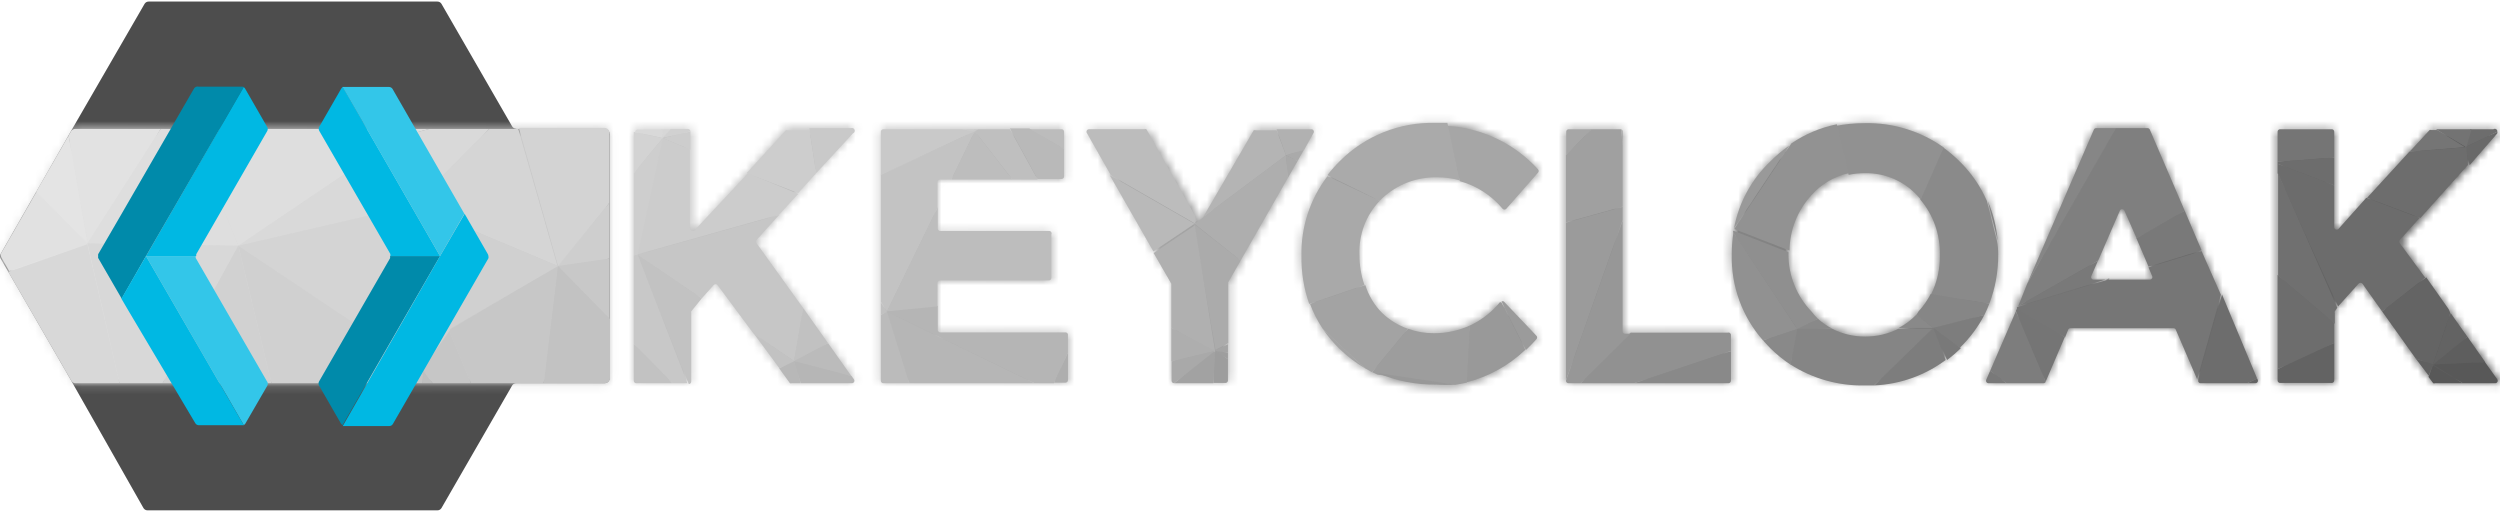 <svg width="320" height="68" viewBox="0 0 320 68" fill="none" xmlns="http://www.w3.org/2000/svg">
<g clip-path="url(#clip0_1_470)">
<path d="M66.089 16.472C65.984 16.475 65.879 16.451 65.786 16.401C65.693 16.352 65.615 16.278 65.559 16.189L56.503 0.483C56.447 0.393 56.369 0.32 56.276 0.27C56.182 0.22 56.078 0.196 55.972 0.2H19.041C18.936 0.196 18.831 0.22 18.738 0.27C18.645 0.32 18.567 0.393 18.511 0.483L9.101 16.755L0.081 32.496C0.028 32.588 0 32.691 0 32.797C0 32.903 0.028 33.006 0.081 33.098L9.136 48.769L18.369 65.041C18.425 65.13 18.503 65.204 18.597 65.254C18.69 65.303 18.794 65.327 18.9 65.324H55.972C56.078 65.327 56.182 65.303 56.276 65.254C56.369 65.204 56.447 65.13 56.503 65.041L65.559 49.335C65.615 49.245 65.693 49.172 65.786 49.122C65.879 49.072 65.984 49.048 66.089 49.052H77.374C77.462 49.052 77.549 49.034 77.631 49.001C77.712 48.967 77.787 48.917 77.849 48.855C77.911 48.792 77.961 48.718 77.995 48.637C78.028 48.555 78.046 48.468 78.046 48.38V17.179C78.046 17.001 77.975 16.83 77.849 16.704C77.723 16.578 77.552 16.507 77.374 16.507H66.089V16.472Z" fill="#4D4D4D"/>
<mask id="mask0_1_470" style="mask-type:luminance" maskUnits="userSpaceOnUse" x="0" y="15" width="320" height="35">
<path d="M319.405 49.051H311.73C311.691 49.068 311.648 49.077 311.606 49.077C311.563 49.077 311.52 49.068 311.481 49.051L310.88 48.238L309.254 46.045L304.902 39.854L302.391 36.317C302.361 36.28 302.322 36.25 302.281 36.23C302.238 36.209 302.19 36.198 302.143 36.198C302.095 36.198 302.05 36.209 302.006 36.23C301.963 36.25 301.924 36.28 301.896 36.317L299.278 39.217L298.854 39.854C298.828 39.923 298.828 39.998 298.854 40.066V48.839C298.854 48.924 298.819 49.005 298.759 49.064C298.701 49.124 298.618 49.158 298.534 49.158H291.849C291.764 49.158 291.684 49.124 291.624 49.064C291.563 49.005 291.531 48.924 291.531 48.839V17.002C291.531 16.918 291.563 16.837 291.624 16.777C291.684 16.717 291.764 16.684 291.849 16.684H298.465C298.549 16.684 298.629 16.717 298.69 16.777C298.748 16.837 298.783 16.918 298.783 17.002V29.206C298.781 29.273 298.798 29.339 298.835 29.395C298.873 29.451 298.925 29.494 298.988 29.517C299.051 29.54 299.12 29.544 299.185 29.526C299.25 29.508 299.306 29.471 299.349 29.419L302.886 25.457L308.439 19.408L310.986 16.648C311.025 16.632 311.068 16.623 311.111 16.623C311.152 16.623 311.196 16.632 311.235 16.648H319.371C319.412 16.648 319.453 16.657 319.492 16.673C319.531 16.689 319.565 16.712 319.596 16.742C319.626 16.771 319.648 16.806 319.665 16.845C319.68 16.884 319.689 16.925 319.689 16.967C319.71 17.036 319.71 17.11 319.689 17.179L316.151 21.247L310.067 28.004L307.52 30.834C307.477 30.889 307.453 30.958 307.453 31.028C307.453 31.099 307.477 31.167 307.52 31.223L310.668 35.645L313.533 39.713L313.888 40.208L316.08 43.25L318.344 46.434L319.937 48.662C319.987 48.733 320.009 48.821 319.996 48.907C319.983 48.993 319.935 49.071 319.866 49.122C319.795 49.174 319.708 49.195 319.622 49.182C319.535 49.169 319.457 49.122 319.405 49.051ZM288.949 48.592C288.973 48.64 288.984 48.694 288.982 48.748C288.979 48.802 288.962 48.854 288.934 48.9C288.906 48.946 288.867 48.984 288.819 49.01C288.772 49.037 288.72 49.051 288.666 49.051H281.591C281.529 49.048 281.468 49.026 281.416 48.988C281.366 48.951 281.328 48.899 281.308 48.839V48.521L278.584 42.189C278.562 42.129 278.525 42.078 278.474 42.04C278.424 42.002 278.363 41.98 278.301 41.977H264.999C264.936 41.98 264.876 42.002 264.826 42.04C264.776 42.078 264.737 42.129 264.718 42.189L264.329 43.144L261.888 48.839C261.862 48.892 261.821 48.937 261.771 48.968C261.721 48.999 261.663 49.016 261.604 49.016H254.53C254.476 49.016 254.422 49.002 254.374 48.975C254.329 48.949 254.288 48.911 254.259 48.864C254.231 48.819 254.216 48.766 254.214 48.712C254.21 48.658 254.223 48.605 254.246 48.556L254.742 47.424L258.03 39.854V39.571V39.253L259.481 36.317L268.006 16.613C268.028 16.554 268.065 16.502 268.117 16.464C268.166 16.426 268.227 16.404 268.29 16.401H274.904C274.966 16.404 275.027 16.426 275.079 16.464C275.129 16.502 275.168 16.554 275.187 16.613L279.609 26.872L281.803 31.93L284.244 37.59L288.878 48.203L288.949 48.592ZM275.47 35.185L275.012 34.088L273.455 30.551L271.898 27.013C271.877 26.951 271.836 26.897 271.782 26.858C271.728 26.82 271.663 26.799 271.598 26.799C271.531 26.799 271.466 26.82 271.412 26.858C271.358 26.897 271.319 26.951 271.297 27.013L268.536 33.381L267.689 35.326C267.665 35.375 267.654 35.428 267.656 35.482C267.658 35.536 267.673 35.589 267.702 35.635C267.73 35.681 267.771 35.719 267.816 35.745C267.864 35.772 267.918 35.786 267.972 35.786H275.046C275.085 35.814 275.131 35.834 275.178 35.844C275.224 35.855 275.273 35.856 275.321 35.848C275.369 35.84 275.414 35.822 275.455 35.797C275.496 35.771 275.531 35.737 275.559 35.698C275.587 35.658 275.606 35.614 275.617 35.566C275.628 35.519 275.63 35.471 275.622 35.423C275.613 35.375 275.596 35.33 275.57 35.289C275.544 35.248 275.509 35.213 275.47 35.185ZM254.636 38.722C254.45 39.217 254.238 39.702 253.998 40.172C253.183 41.737 252.121 43.158 250.85 44.382C250.296 44.928 249.704 45.436 249.081 45.903C246.424 47.883 243.23 49.017 239.92 49.158H238.681C235.312 49.225 232 48.29 229.165 46.469C228.225 45.849 227.349 45.138 226.547 44.347L225.628 43.356C222.96 40.322 221.531 36.394 221.63 32.355C221.628 31.407 221.699 30.461 221.842 29.525V29.312L222.091 28.959C222.694 25.688 224.316 22.692 226.724 20.398C227.44 19.745 228.21 19.154 229.025 18.629C230.776 17.439 232.748 16.61 234.826 16.189C236.093 15.926 237.386 15.795 238.681 15.8C240.923 15.745 243.152 16.144 245.237 16.97C247.321 17.797 249.219 19.035 250.815 20.61C253.619 23.301 255.343 26.925 255.661 30.798C255.661 31.4 255.661 31.966 255.661 32.602C255.712 34.735 255.364 36.859 254.636 38.864V38.722ZM248.303 32.602C248.357 30.017 247.464 27.501 245.792 25.527L245.509 25.209C244.662 24.243 243.617 23.47 242.445 22.945C241.273 22.42 240 22.155 238.716 22.167C238.015 22.163 237.315 22.234 236.629 22.379C234.778 22.793 233.105 23.783 231.853 25.209C230.08 27.141 229.085 29.662 229.059 32.284C229.059 32.284 229.059 32.284 229.059 32.532C229.023 35.24 230.022 37.859 231.853 39.854C232.119 40.143 232.402 40.415 232.703 40.668C233.261 41.168 233.879 41.596 234.543 41.941C235.862 42.598 237.315 42.94 238.787 42.94C240.262 42.94 241.715 42.598 243.031 41.941C243.87 41.495 244.633 40.922 245.297 40.243L245.578 39.854C246.192 39.181 246.714 38.432 247.135 37.626C247.922 36.069 248.322 34.346 248.303 32.602ZM221.172 42.578H208.012C207.927 42.578 207.846 42.544 207.786 42.485C207.727 42.425 207.693 42.344 207.693 42.26V16.861C207.693 16.802 207.676 16.744 207.645 16.694C207.614 16.644 207.569 16.604 207.516 16.578H200.76C200.718 16.578 200.677 16.586 200.638 16.602C200.599 16.618 200.564 16.641 200.535 16.671C200.505 16.701 200.482 16.736 200.466 16.774C200.45 16.813 200.442 16.854 200.442 16.896V48.733C200.442 48.775 200.45 48.816 200.466 48.855C200.482 48.894 200.505 48.929 200.535 48.958C200.564 48.988 200.599 49.011 200.638 49.027C200.677 49.043 200.718 49.051 200.76 49.051H221.241C221.284 49.051 221.325 49.043 221.364 49.027C221.401 49.011 221.438 48.988 221.466 48.958C221.496 48.929 221.52 48.894 221.535 48.855C221.552 48.816 221.561 48.775 221.561 48.733V42.896C221.561 42.855 221.552 42.813 221.535 42.775C221.52 42.736 221.496 42.701 221.466 42.671C221.438 42.642 221.401 42.618 221.364 42.602C221.325 42.586 221.284 42.578 221.241 42.578H221.172ZM185.266 15.835H183.674C181.43 15.786 179.198 16.189 177.114 17.022C175.029 17.855 173.133 19.099 171.541 20.681C170.955 21.255 170.412 21.87 169.913 22.521C167.669 25.462 166.495 29.081 166.588 32.779C166.57 34.89 166.929 36.986 167.649 38.97C168.064 40.092 168.61 41.16 169.277 42.153C169.903 43.087 170.627 43.953 171.434 44.736C172.412 45.693 173.505 46.525 174.689 47.212L175.573 47.707L176.245 48.026C178.626 49.041 181.192 49.547 183.78 49.511C184.581 49.569 185.385 49.569 186.186 49.511L187.671 49.228C190.544 48.437 193.156 46.899 195.242 44.771C195.701 44.347 196.161 43.887 196.586 43.392C196.617 43.362 196.641 43.326 196.658 43.287C196.675 43.247 196.684 43.205 196.684 43.162C196.684 43.119 196.675 43.076 196.658 43.037C196.641 42.997 196.617 42.961 196.586 42.932L192.376 38.616C192.332 38.594 192.284 38.583 192.235 38.583C192.186 38.583 192.137 38.594 192.093 38.616H191.916C190.895 39.887 189.595 40.905 188.116 41.593C186.638 42.28 185.021 42.617 183.391 42.578C182.27 42.585 181.156 42.394 180.101 42.012C178.77 41.56 177.561 40.81 176.564 39.819C175.588 38.823 174.861 37.611 174.441 36.281C174.007 35.03 173.792 33.714 173.805 32.39C173.805 31.146 174.053 29.915 174.532 28.767C175.012 27.62 175.715 26.579 176.599 25.704L176.988 25.315C178.902 23.524 181.443 22.559 184.063 22.627C185.66 22.625 187.237 22.983 188.677 23.675C190.116 24.367 191.381 25.375 192.376 26.624C192.406 26.655 192.442 26.68 192.481 26.697C192.52 26.714 192.563 26.722 192.606 26.722C192.649 26.722 192.691 26.714 192.731 26.697C192.771 26.68 192.806 26.655 192.836 26.624L196.869 22.167C196.921 22.109 196.95 22.033 196.95 21.955C196.95 21.876 196.921 21.801 196.869 21.742C193.932 18.319 189.762 16.195 185.266 15.835ZM166.942 19.16L168.18 17.002C168.204 16.954 168.215 16.9 168.213 16.846C168.21 16.792 168.194 16.74 168.166 16.694C168.138 16.648 168.098 16.61 168.051 16.583C168.004 16.557 167.951 16.543 167.897 16.542H160.822C160.778 16.52 160.73 16.509 160.681 16.509C160.632 16.509 160.583 16.52 160.539 16.542L154.066 27.65L153.712 27.898L153.464 28.11V27.933V27.65L147.097 16.648C147.053 16.627 147.004 16.615 146.955 16.615C146.906 16.615 146.858 16.627 146.814 16.648H139.739C139.685 16.649 139.632 16.663 139.585 16.689C139.538 16.716 139.498 16.754 139.47 16.8C139.442 16.846 139.426 16.898 139.423 16.952C139.421 17.006 139.432 17.06 139.456 17.108L142.18 22.415L147.769 32.178L150.033 36.105V48.556C150.033 48.598 150.041 48.639 150.057 48.678C150.073 48.717 150.097 48.752 150.126 48.781C150.156 48.811 150.191 48.834 150.229 48.85C150.268 48.867 150.309 48.875 150.351 48.875H156.966C157.051 48.875 157.132 48.841 157.191 48.781C157.251 48.722 157.285 48.641 157.285 48.556V36.317L158.877 33.522L164.925 22.91L166.164 20.752L166.942 19.16ZM136.414 42.613H120.318C120.277 42.613 120.235 42.605 120.197 42.589C120.158 42.573 120.123 42.55 120.093 42.52C120.064 42.49 120.04 42.455 120.024 42.417C120.008 42.378 120 42.337 120 42.295V36.317C120 36.275 120.008 36.233 120.024 36.195C120.04 36.156 120.064 36.121 120.093 36.092C120.123 36.062 120.158 36.039 120.197 36.023C120.235 36.007 120.277 35.998 120.318 35.998H134.256C134.34 35.998 134.421 35.965 134.481 35.905C134.541 35.845 134.574 35.764 134.574 35.68V30.02C134.574 29.936 134.541 29.855 134.481 29.795C134.421 29.735 134.34 29.702 134.256 29.702H120.318C120.261 29.708 120.204 29.698 120.152 29.675C120.1 29.651 120.055 29.613 120.022 29.566C119.99 29.519 119.971 29.464 119.967 29.407C119.963 29.35 119.974 29.293 120 29.242V23.299C120 23.257 120.008 23.216 120.024 23.177C120.04 23.139 120.064 23.103 120.093 23.074C120.123 23.044 120.158 23.021 120.197 23.005C120.235 22.989 120.277 22.98 120.318 22.98H135.883C135.968 22.98 136.048 22.947 136.108 22.887C136.168 22.828 136.202 22.747 136.202 22.662V16.861C136.202 16.776 136.168 16.695 136.108 16.636C136.048 16.576 135.968 16.542 135.883 16.542H113.067C112.982 16.542 112.901 16.576 112.842 16.636C112.782 16.695 112.748 16.776 112.748 16.861V48.698C112.748 48.782 112.782 48.863 112.842 48.923C112.901 48.983 112.982 49.016 113.067 49.016H136.378C136.463 49.016 136.544 48.983 136.603 48.923C136.663 48.863 136.697 48.782 136.697 48.698V42.932C136.697 42.847 136.663 42.766 136.603 42.707C136.544 42.647 136.463 42.613 136.378 42.613H136.414ZM109.034 48.132L106.027 43.887L102.914 39.571L96.971 31.258C96.928 31.203 96.905 31.134 96.905 31.064C96.905 30.993 96.928 30.925 96.971 30.869L99.73 27.508L102.101 24.855L104.47 22.167L109.175 16.931C109.217 16.885 109.244 16.827 109.253 16.766C109.262 16.704 109.253 16.641 109.227 16.584C109.2 16.528 109.158 16.48 109.105 16.448C109.052 16.415 108.99 16.399 108.928 16.401H100.792C100.752 16.384 100.71 16.376 100.668 16.376C100.625 16.376 100.583 16.384 100.544 16.401L95.556 22.167L89.118 29.242C89.076 29.294 89.019 29.331 88.954 29.349C88.889 29.367 88.821 29.363 88.758 29.34C88.696 29.317 88.642 29.274 88.605 29.218C88.568 29.163 88.549 29.096 88.552 29.029V16.861C88.552 16.776 88.519 16.695 88.459 16.636C88.399 16.576 88.318 16.542 88.234 16.542H81.442C81.357 16.542 81.276 16.576 81.217 16.636C81.157 16.695 81.124 16.776 81.124 16.861V48.698C81.124 48.782 81.157 48.863 81.217 48.923C81.276 48.983 81.357 49.016 81.442 49.016H88.057C88.141 49.016 88.222 48.983 88.282 48.923C88.342 48.863 88.375 48.782 88.375 48.698V39.854C88.351 39.785 88.351 39.711 88.375 39.642L89.755 38.086L91.276 36.387C91.306 36.351 91.344 36.321 91.386 36.3C91.429 36.28 91.476 36.269 91.523 36.269C91.571 36.269 91.618 36.28 91.661 36.3C91.704 36.321 91.741 36.351 91.771 36.387L96.37 42.578L99.73 47.141L101.039 48.91C101.078 48.927 101.12 48.935 101.163 48.935C101.206 48.935 101.248 48.927 101.287 48.91H108.963C109.019 48.907 109.074 48.889 109.121 48.858C109.168 48.828 109.206 48.785 109.231 48.734C109.256 48.684 109.268 48.628 109.264 48.572C109.261 48.516 109.242 48.462 109.211 48.415L109.034 48.132ZM77.197 16.472H9.667C9.562 16.468 9.457 16.492 9.364 16.542C9.271 16.592 9.192 16.665 9.136 16.755L8.818 17.321L4.679 24.395L0.081 32.496C0.028 32.588 0 32.691 0 32.797C0 32.903 0.028 33.006 0.081 33.098L1.071 34.831L9.136 48.804C9.188 48.9 9.264 48.98 9.358 49.037C9.451 49.093 9.558 49.122 9.667 49.122H77.374C77.552 49.122 77.723 49.051 77.849 48.925C77.975 48.799 78.046 48.628 78.046 48.45V17.179C78.046 17.088 78.028 16.997 77.992 16.913C77.956 16.829 77.903 16.754 77.837 16.691C77.77 16.628 77.692 16.579 77.606 16.548C77.521 16.516 77.43 16.502 77.338 16.507L77.197 16.472Z" fill="white"/>
</mask>
<g mask="url(#mask0_1_470)">
<path d="M321.669 11.483H-0.733V55.029H321.669V11.483Z" fill="url(#paint0_linear_1_470)"/>
</g>
<path d="M11.294 31.152L1.177 34.689L0.187 32.956C0.134 32.864 0.106 32.761 0.106 32.655C0.106 32.55 0.134 32.446 0.187 32.355L4.75 24.431L11.294 31.152Z" fill="#E1E1E1"/>
<path d="M319.405 49.053H315.232L311.412 46.647L318.061 46.329L319.654 48.557C319.684 48.604 319.704 48.658 319.706 48.715C319.71 48.771 319.699 48.827 319.673 48.877C319.648 48.927 319.611 48.97 319.563 49.001C319.516 49.032 319.462 49.05 319.405 49.053Z" fill="#585858"/>
<path d="M315.232 49.051H311.695C311.654 49.068 311.613 49.076 311.57 49.076C311.529 49.076 311.485 49.068 311.447 49.051L310.845 48.237L311.412 46.787L315.232 49.051Z" fill="#585858"/>
<path d="M319.654 16.861C319.676 16.93 319.676 17.004 319.654 17.073L316.117 21.141L315.516 18.842L319.654 16.861Z" fill="#696969"/>
<path d="M318.097 46.328L311.447 46.646L315.834 43.109L318.097 46.328Z" fill="#5E5E5E"/>
<path d="M319.654 16.861L315.516 18.842L316.186 16.542H319.159C319.211 16.506 319.271 16.486 319.334 16.485C319.397 16.484 319.459 16.502 319.513 16.536C319.565 16.57 319.606 16.619 319.632 16.677C319.658 16.735 319.665 16.799 319.654 16.861Z" fill="#6D6D6D"/>
<path d="M315.834 43.108L311.447 46.646L313.676 40.066L315.834 43.108Z" fill="#636363"/>
<path d="M311.801 16.542H316.363L315.691 18.841L311.801 16.542Z" fill="#737373"/>
<path d="M298.783 16.86V20.15L291.531 20.716V16.86C291.531 16.776 291.565 16.695 291.624 16.635C291.684 16.576 291.764 16.542 291.849 16.542H298.465C298.549 16.542 298.629 16.576 298.69 16.635C298.748 16.695 298.783 16.776 298.783 16.86Z" fill="#757575"/>
<path d="M315.514 18.843L308.439 19.409L310.986 16.649C311.025 16.633 311.068 16.625 311.111 16.625C311.152 16.625 311.196 16.633 311.235 16.649H311.976L315.514 18.843Z" fill="#757575"/>
<path d="M313.639 40.067L311.412 46.646L309.217 45.903L304.902 39.854L310.562 35.503L313.427 39.571L313.639 40.067Z" fill="#646464"/>
<path d="M291.531 20.717L298.783 20.151V23.724L291.531 20.964V20.717Z" fill="#6D6D6D"/>
<path d="M309.818 27.897L302.992 25.315L308.404 19.407L315.691 18.841L315.903 21.105L309.818 27.897Z" fill="#6D6D6D"/>
<path d="M310.422 35.538L304.902 39.853L302.391 36.316C302.361 36.279 302.322 36.249 302.281 36.229C302.238 36.209 302.19 36.198 302.143 36.198C302.095 36.198 302.05 36.209 302.006 36.229C301.963 36.249 301.924 36.279 301.896 36.316L299.278 39.217L291.531 22.166V20.964L298.783 23.723V29.064C298.78 29.131 298.798 29.197 298.835 29.253C298.873 29.309 298.925 29.351 298.988 29.375C299.051 29.398 299.12 29.402 299.185 29.384C299.25 29.366 299.306 29.329 299.349 29.277L302.886 25.315L309.712 27.897L307.165 30.727C307.124 30.783 307.1 30.851 307.1 30.921C307.1 30.992 307.124 31.06 307.165 31.116L310.422 35.538Z" fill="#6C6C6C"/>
<path d="M309.217 45.902L311.412 46.645L310.88 48.096L309.217 45.902Z" fill="#606060"/>
<path d="M299.172 39.394L298.854 39.854C298.828 39.923 298.828 39.998 298.854 40.067V41.446L291.602 35.291V22.167L299.172 39.394Z" fill="#707070"/>
<path d="M288.984 48.593C289.008 48.641 289.018 48.694 289.016 48.748C289.014 48.802 288.999 48.855 288.969 48.901C288.941 48.947 288.902 48.985 288.854 49.011C288.809 49.038 288.755 49.052 288.701 49.052H287.639L288.912 48.451L288.984 48.593Z" fill="#636363"/>
<path d="M298.783 43.888V48.699C298.783 48.783 298.748 48.864 298.69 48.924C298.629 48.984 298.549 49.017 298.465 49.017H291.849C291.764 49.017 291.684 48.984 291.624 48.924C291.565 48.864 291.531 48.783 291.531 48.699V47.248L298.783 43.888Z" fill="#636363"/>
<path d="M288.912 48.451L287.639 49.052H281.661C281.598 49.049 281.537 49.027 281.488 48.989C281.438 48.951 281.399 48.9 281.377 48.84V48.522L284.42 37.697L288.912 48.451Z" fill="#6D6D6D"/>
<path d="M291.531 35.184L298.783 41.34V43.887L291.531 47.247V35.184Z" fill="#6D6D6D"/>
<path d="M284.279 37.731L281.237 48.556L278.512 42.223C278.493 42.164 278.454 42.112 278.404 42.074C278.352 42.037 278.292 42.015 278.229 42.011H264.999C264.936 42.015 264.876 42.037 264.826 42.074C264.776 42.112 264.737 42.164 264.718 42.223L264.329 43.179L258.173 39.641V39.323L269.846 35.785H275.187C275.241 35.785 275.295 35.771 275.343 35.744C275.388 35.718 275.429 35.68 275.457 35.634C275.485 35.588 275.501 35.535 275.503 35.481C275.505 35.428 275.494 35.374 275.47 35.325L275.01 34.229L281.803 32.142L284.279 37.731Z" fill="#767676"/>
<path d="M269.987 35.645L258.313 39.183L268.536 33.381L267.689 35.327C267.665 35.375 267.652 35.429 267.656 35.483C267.658 35.537 267.673 35.589 267.702 35.635C267.73 35.681 267.771 35.719 267.816 35.746C267.864 35.772 267.918 35.786 267.972 35.787H269.952L269.987 35.645Z" fill="#797979"/>
<path d="M279.645 26.977L281.803 32.036L275.012 34.123L273.455 30.479L279.645 26.977Z" fill="#797979"/>
<path d="M264.292 43.144L261.851 48.84V48.875L258.03 39.784L258.173 39.536L264.292 43.144Z" fill="#757575"/>
<path d="M279.645 26.978L273.49 30.515L271.933 26.978C271.911 26.915 271.87 26.861 271.816 26.823C271.762 26.785 271.699 26.764 271.632 26.764C271.565 26.764 271.503 26.785 271.449 26.823C271.395 26.861 271.354 26.915 271.332 26.978L268.573 33.345L258.35 39.146L259.481 36.316L270.765 16.401H274.904C274.966 16.404 275.027 16.426 275.079 16.464C275.129 16.502 275.168 16.553 275.187 16.613L279.645 26.978Z" fill="#7F7F7F"/>
<path d="M254.424 25.704C255.12 27.309 255.55 29.018 255.697 30.762L254.424 25.704Z" fill="#868686"/>
<path d="M270.765 16.542L259.481 36.316L268.006 16.613C268.028 16.553 268.065 16.502 268.117 16.464C268.166 16.426 268.227 16.404 268.29 16.401H270.765V16.542Z" fill="#868686"/>
<path d="M255.766 32.567C255.79 34.719 255.405 36.855 254.636 38.864L247.135 37.767C247.944 36.168 248.344 34.394 248.303 32.603C248.355 30.017 247.462 27.501 245.79 25.528L248.727 18.877C249.455 19.4 250.143 19.979 250.778 20.611C252.279 22.062 253.481 23.793 254.316 25.705L255.589 30.763C255.732 31.365 255.766 31.966 255.766 32.567Z" fill="#8A8A8A"/>
<path d="M247.455 41.976L253.998 40.313C253.183 41.877 252.121 43.299 250.85 44.523L247.455 41.976Z" fill="#7D7D7D"/>
<path d="M261.851 48.876C261.825 48.928 261.786 48.973 261.734 49.004C261.684 49.035 261.628 49.052 261.568 49.052H256.828L254.742 47.461L258.03 39.855L261.851 48.876Z" fill="#7D7D7D"/>
<path d="M247.455 41.977L250.992 44.559C250.437 45.106 249.846 45.614 249.224 46.081L247.455 41.977Z" fill="#797979"/>
<path d="M256.828 49.052H254.53C254.476 49.052 254.422 49.038 254.374 49.012C254.329 48.985 254.288 48.947 254.259 48.901C254.231 48.855 254.216 48.803 254.214 48.749C254.212 48.695 254.223 48.641 254.247 48.593L254.742 47.461L256.828 49.052Z" fill="#797979"/>
<path d="M254.636 38.863C254.45 39.359 254.238 39.843 253.998 40.314L247.453 41.976L245.295 40.314L245.578 39.854C246.19 39.181 246.714 38.432 247.135 37.625L254.636 38.863Z" fill="#868686"/>
<path d="M249.046 46.081C246.387 48.06 243.196 49.194 239.883 49.335L247.453 41.977L249.046 46.081Z" fill="#7D7D7D"/>
<path d="M248.798 18.878L245.862 25.528L245.578 25.21C244.724 24.234 243.669 23.456 242.484 22.931C241.297 22.405 240.013 22.145 238.716 22.167C238.015 22.163 237.315 22.235 236.629 22.38L234.826 16.154C236.093 15.891 237.386 15.76 238.681 15.765C242.301 15.688 245.849 16.779 248.798 18.878Z" fill="#919191"/>
<path d="M247.453 41.977L239.883 49.335H238.681C235.312 49.403 232 48.467 229.165 46.647L230.015 42.083H234.506C235.825 42.74 237.278 43.083 238.752 43.083C240.225 43.083 241.678 42.74 242.997 42.083H247.418L247.453 41.977Z" fill="#858585"/>
<path d="M236.629 22.168C234.778 22.581 233.105 23.572 231.853 24.998C230.08 26.93 229.085 29.45 229.059 32.073L221.985 29.313L222.231 28.96L229.306 18.347C231.059 17.157 233.031 16.328 235.109 15.907L236.629 22.168Z" fill="#929292"/>
<path d="M232.703 40.809C233.261 41.309 233.879 41.737 234.543 42.083H230.05L232.703 40.809Z" fill="#898989"/>
<path d="M247.453 41.977H243.031C243.87 41.531 244.634 40.958 245.295 40.279L247.453 41.977Z" fill="#898989"/>
<path d="M232.703 40.81L230.05 42.119L221.842 29.738V29.526L228.917 32.285C228.917 32.285 228.917 32.285 228.917 32.532C228.919 35.26 229.97 37.882 231.853 39.855C232.115 40.193 232.398 40.512 232.703 40.81Z" fill="#8F8F8F"/>
<path d="M229.025 18.63L221.948 29.243C222.554 25.972 224.175 22.976 226.584 20.682C227.332 19.924 228.149 19.238 229.025 18.63Z" fill="#999999"/>
<path d="M209.144 49.051L221.561 44.948V48.733C221.561 48.775 221.552 48.816 221.535 48.855C221.52 48.894 221.496 48.928 221.466 48.958C221.438 48.988 221.403 49.011 221.364 49.027C221.325 49.043 221.284 49.051 221.241 49.051H209.144Z" fill="#898989"/>
<path d="M230.05 42.119L229.2 46.682C228.262 46.062 227.384 45.351 226.584 44.559L225.663 43.569L230.05 42.119Z" fill="#898989"/>
<path d="M221.559 42.897V44.913L209.144 49.052H202.316L208.719 42.578H221.135C221.185 42.561 221.239 42.556 221.291 42.563C221.343 42.571 221.39 42.592 221.433 42.623C221.475 42.655 221.509 42.697 221.531 42.744C221.552 42.792 221.563 42.844 221.559 42.897Z" fill="#919191"/>
<path d="M230.05 42.118L225.663 43.568C222.995 40.535 221.568 36.606 221.667 32.567C221.665 31.619 221.734 30.673 221.879 29.737L230.05 42.118Z" fill="#919191"/>
<path d="M208.825 42.579L202.316 49.053H200.76C200.718 49.053 200.677 49.044 200.638 49.028C200.599 49.012 200.564 48.989 200.534 48.959C200.505 48.93 200.482 48.895 200.466 48.856C200.45 48.817 200.441 48.776 200.441 48.734L207.693 28.252V42.402C207.693 42.487 207.727 42.568 207.786 42.627C207.846 42.687 207.927 42.721 208.011 42.721H208.79L208.825 42.579Z" fill="#979797"/>
<path d="M207.693 16.86V18.629L207.516 16.542C207.575 16.571 207.623 16.617 207.655 16.674C207.687 16.73 207.7 16.796 207.693 16.86Z" fill="#9F9F9F"/>
<path d="M196.869 21.672C196.921 21.73 196.95 21.805 196.95 21.884C196.95 21.962 196.921 22.038 196.869 22.096L192.801 26.73C192.771 26.761 192.735 26.786 192.696 26.803C192.656 26.82 192.614 26.828 192.571 26.828C192.528 26.828 192.485 26.82 192.446 26.803C192.406 26.786 192.371 26.761 192.341 26.73C190.921 25.015 189.006 23.78 186.858 23.192L185.266 16.118C189.709 16.387 193.872 18.379 196.869 21.672Z" fill="#A6A6A6"/>
<path d="M203.731 16.542L200.477 19.867V16.86C200.477 16.776 200.51 16.695 200.57 16.635C200.63 16.576 200.711 16.542 200.795 16.542H203.731Z" fill="#A6A6A6"/>
<path d="M207.693 18.629V26.447L200.441 28.463V19.867L203.696 16.542H207.481L207.693 18.629Z" fill="#A0A0A0"/>
<path d="M196.656 42.968C196.687 42.997 196.712 43.033 196.729 43.072C196.746 43.112 196.754 43.155 196.754 43.197C196.754 43.24 196.746 43.283 196.729 43.323C196.712 43.362 196.687 43.398 196.656 43.428C196.196 43.923 195.772 44.383 195.312 44.807L192.199 38.581C192.243 38.559 192.291 38.548 192.341 38.548C192.39 38.548 192.438 38.559 192.482 38.581L196.656 42.968Z" fill="#9B9B9B"/>
<path d="M200.441 28.499L207.693 26.483V28.181L200.441 48.698V28.499Z" fill="#9B9B9B"/>
<path d="M195.241 44.772C193.123 46.797 190.514 48.236 187.671 48.946L188.166 41.659C189.643 40.961 190.947 39.947 191.987 38.687H192.164L195.241 44.772Z" fill="#999999"/>
<path d="M188.166 41.658L187.742 48.981L186.256 49.264L176.316 47.955L175.644 47.637L180.243 42.083C181.297 42.465 182.411 42.656 183.533 42.649C185.131 42.657 186.711 42.319 188.166 41.658Z" fill="#9D9D9D"/>
<path d="M180.207 42.083L175.609 47.636L174.724 47.141L169.312 42.083C168.646 41.089 168.099 40.021 167.685 38.899L174.76 36.493C175.18 37.823 175.907 39.035 176.882 40.031C177.831 40.944 178.965 41.644 180.207 42.083Z" fill="#A3A3A3"/>
<path d="M166.093 20.611L164.607 19.868L166.907 19.16L166.093 20.611Z" fill="#AAAAAA"/>
<path d="M186.858 23.087C185.925 22.827 184.961 22.696 183.992 22.698C181.373 22.63 178.831 23.596 176.918 25.386L176.599 25.704L169.914 22.415C170.412 21.764 170.956 21.149 171.541 20.575C173.133 18.993 175.029 17.749 177.114 16.916C179.198 16.083 181.43 15.68 183.674 15.729H185.266L186.858 23.087Z" fill="#AAAAAA"/>
<path d="M164.855 22.768L164.607 19.868L166.093 20.611L164.855 22.768Z" fill="#A9A9A9"/>
<path d="M174.016 32.602C174.004 33.926 174.219 35.242 174.653 36.493L167.578 38.899C166.891 36.933 166.555 34.861 166.588 32.779C166.503 29.092 167.676 25.487 169.913 22.555L176.599 25.704C175.727 26.621 175.048 27.704 174.605 28.89C174.161 30.075 173.961 31.338 174.016 32.602Z" fill="#A9A9A9"/>
<path d="M186.256 49.229C185.455 49.287 184.651 49.287 183.851 49.229C181.263 49.264 178.697 48.758 176.316 47.744L186.256 49.229Z" fill="#989898"/>
<path d="M168.144 17.002L166.942 19.16L164.607 19.867L163.404 16.542H167.861C167.915 16.543 167.968 16.557 168.016 16.583C168.062 16.61 168.102 16.648 168.13 16.694C168.159 16.74 168.175 16.792 168.177 16.846C168.18 16.9 168.168 16.954 168.144 17.002Z" fill="#B1B1B1"/>
<path d="M155.516 44.912L157.178 45.124V45.973L155.516 44.912Z" fill="#9E9E9E"/>
<path d="M157.178 45.975V48.699C157.178 48.783 157.145 48.864 157.085 48.924C157.026 48.983 156.944 49.017 156.86 49.017H155.304L155.516 44.878L157.178 45.975Z" fill="#9D9D9D"/>
<path d="M157.178 45.124L155.516 44.912L157.178 44.063V45.124Z" fill="#A4A4A4"/>
<path d="M174.725 47.141C173.541 46.454 172.448 45.623 171.47 44.665C170.662 43.882 169.939 43.017 169.312 42.083L174.725 47.141Z" fill="#A4A4A4"/>
<path d="M152.898 28.64L153.393 28.287L153.676 28.075L153.995 27.827V27.792L164.607 19.868L164.854 22.768L158.806 33.345L152.898 28.64Z" fill="#AEAEAE"/>
<path d="M158.806 33.346L157.214 36.14V43.923L155.586 44.772L152.792 28.641L158.806 33.346Z" fill="#ABABAB"/>
<path d="M153.252 28.146L152.792 28.642L153.04 27.97L153.252 28.146Z" fill="#B4B4B4"/>
<path d="M164.607 19.869L153.995 27.793L160.468 16.685C160.512 16.663 160.561 16.652 160.61 16.652C160.659 16.652 160.707 16.663 160.751 16.685H163.405L164.607 19.869Z" fill="#B4B4B4"/>
<path d="M150.28 49.051L155.516 44.912L155.304 49.051H150.28Z" fill="#A2A2A2"/>
<path d="M136.201 16.86V19.089L131.779 16.542H135.883C135.925 16.542 135.966 16.55 136.005 16.566C136.043 16.582 136.079 16.606 136.108 16.635C136.138 16.665 136.161 16.7 136.177 16.739C136.193 16.777 136.201 16.819 136.201 16.86Z" fill="#BCBCBC"/>
<path d="M153.004 27.684V28.64L142.18 22.414L139.102 17.001C139.078 16.953 139.067 16.899 139.069 16.845C139.072 16.791 139.088 16.739 139.116 16.693C139.144 16.647 139.184 16.609 139.231 16.582C139.278 16.556 139.331 16.542 139.385 16.541H146.46C146.504 16.52 146.552 16.508 146.601 16.508C146.651 16.508 146.699 16.52 146.743 16.541L153.004 27.684Z" fill="#BCBCBC"/>
<path d="M153.004 27.687L153.146 27.97L152.898 28.642L153.004 27.687Z" fill="#B8B8B8"/>
<path d="M155.516 44.912L150.28 49.051C150.196 49.051 150.115 49.017 150.055 48.958C149.995 48.898 149.962 48.817 149.962 48.732V46.256L155.516 44.912Z" fill="#A9A9A9"/>
<path d="M149.926 41.941V36.316L147.662 32.389L152.933 28.852L155.551 45.089L149.926 41.941Z" fill="#B0B0B0"/>
<path d="M134.893 49.052L136.697 45.125V48.663C136.697 48.705 136.689 48.746 136.673 48.785C136.657 48.823 136.633 48.858 136.604 48.888C136.574 48.917 136.539 48.941 136.5 48.957C136.462 48.973 136.42 48.981 136.379 48.981H134.893V49.052Z" fill="#AEAEAE"/>
<path d="M149.927 41.941L155.516 44.913L149.927 46.257V41.941Z" fill="#AEAEAE"/>
<path d="M136.201 19.054V22.592C136.201 22.676 136.168 22.757 136.108 22.817C136.048 22.877 135.967 22.91 135.883 22.91H132.805L129.268 16.437H131.744L136.201 19.054Z" fill="#B9B9B9"/>
<path d="M142.038 22.414L152.898 28.64L147.627 32.178L142.038 22.414Z" fill="#B9B9B9"/>
<path d="M129.587 22.98L124.776 16.79L125.165 16.542H129.268L132.806 22.98H129.587Z" fill="#BFBFBF"/>
<path d="M136.696 42.933V45.126L134.892 49.053H132.416L113.526 39.855L120.035 39.148V42.225C120.035 42.31 120.069 42.391 120.128 42.45C120.188 42.51 120.269 42.544 120.353 42.544H136.413C136.459 42.547 136.503 42.561 136.543 42.584C136.582 42.606 136.617 42.637 136.644 42.674C136.671 42.711 136.689 42.753 136.698 42.797C136.707 42.842 136.707 42.888 136.696 42.933Z" fill="#B5B5B5"/>
<path d="M124.776 16.789L129.587 22.98H121.769L124.776 16.789Z" fill="#BDBDBD"/>
<path d="M134.574 30.021V35.575C134.574 35.617 134.566 35.658 134.55 35.697C134.534 35.735 134.51 35.77 134.481 35.8C134.451 35.83 134.416 35.853 134.377 35.869C134.339 35.885 134.297 35.893 134.256 35.893H120.318C120.276 35.893 120.235 35.901 120.196 35.917C120.158 35.933 120.123 35.957 120.093 35.986C120.063 36.016 120.04 36.051 120.024 36.09C120.008 36.128 120 36.17 120 36.212V39.218L113.526 39.855L120.035 26.519V29.243C120.035 29.327 120.069 29.408 120.128 29.468C120.188 29.528 120.269 29.561 120.353 29.561H134.291C134.345 29.561 134.398 29.576 134.445 29.602C134.492 29.629 134.532 29.667 134.56 29.712C134.588 29.759 134.604 29.811 134.607 29.865C134.609 29.919 134.598 29.973 134.574 30.021Z" fill="#BDBDBD"/>
<path d="M113.526 39.925L132.416 49.051H116.392L113.526 39.925Z" fill="#B6B6B6"/>
<path d="M124.775 16.789L121.769 22.98H120.318C120.277 22.98 120.235 22.988 120.196 23.004C120.158 23.02 120.123 23.043 120.093 23.073C120.064 23.103 120.04 23.138 120.024 23.176C120.008 23.215 120 23.256 120 23.298V26.588L113.526 39.853L112.748 38.615V22.343L124.775 16.789Z" fill="#C3C3C3"/>
<path d="M109.176 17.074L104.471 22.168L103.586 16.402H108.928C109.017 16.369 109.115 16.373 109.202 16.413C109.288 16.452 109.355 16.525 109.388 16.614C109.421 16.703 109.417 16.802 109.377 16.888C109.337 16.974 109.265 17.041 109.176 17.074Z" fill="#C9C9C9"/>
<path d="M124.775 16.79L112.748 22.414V16.86C112.748 16.776 112.782 16.695 112.841 16.635C112.901 16.576 112.982 16.542 113.066 16.542H123.077L124.775 16.79Z" fill="#C9C9C9"/>
<path d="M105.992 43.922L108.998 48.167L101.641 46.257L105.992 43.922Z" fill="#BBBBBB"/>
<path d="M116.392 49.052H113.066C112.982 49.052 112.901 49.019 112.841 48.959C112.782 48.9 112.748 48.819 112.748 48.734V40.315L113.526 39.855L116.392 49.052Z" fill="#BBBBBB"/>
<path d="M109.034 49.051H102.489L101.641 46.221L108.998 48.131L109.281 48.52C109.323 48.567 109.35 48.625 109.359 48.686C109.368 48.748 109.359 48.811 109.333 48.868C109.307 48.924 109.264 48.972 109.211 49.004C109.158 49.037 109.096 49.053 109.034 49.051Z" fill="#B6B6B6"/>
<path d="M102.914 39.572L105.992 43.923L101.641 46.223L102.773 39.431L102.914 39.572Z" fill="#C1C1C1"/>
<path d="M112.748 38.687L113.526 39.925L112.748 40.315V38.687Z" fill="#C1C1C1"/>
<path d="M102.808 39.43L101.64 46.222L96.44 42.685L91.842 36.494C91.812 36.457 91.774 36.428 91.731 36.407C91.688 36.387 91.641 36.376 91.594 36.376C91.547 36.376 91.5 36.387 91.457 36.407C91.414 36.428 91.376 36.457 91.346 36.494L89.825 38.192L81.583 32.603L99.73 27.509L96.829 30.728C96.786 30.784 96.763 30.852 96.763 30.923C96.763 30.993 96.786 31.062 96.829 31.117L102.808 39.43Z" fill="#C6C6C6"/>
<path d="M102.489 49.051H101.357C101.318 49.068 101.276 49.076 101.234 49.076C101.191 49.076 101.149 49.068 101.11 49.051L99.73 47.141L101.605 46.221L102.489 49.051Z" fill="#B8B8B8"/>
<path d="M88.375 19.16L84.838 17.674L88.375 16.825V19.16Z" fill="#CDCDCD"/>
<path d="M104.471 22.166L102.171 24.713L95.556 22.166L100.579 16.683C100.619 16.667 100.661 16.658 100.703 16.658C100.746 16.658 100.788 16.667 100.827 16.683H103.622L104.471 22.166Z" fill="#CDCDCD"/>
<path d="M102.171 24.821L99.73 27.474L81.548 32.568L84.767 17.64L88.304 19.126V29.031C88.276 29.139 88.292 29.253 88.348 29.349C88.405 29.446 88.497 29.515 88.605 29.544C88.713 29.572 88.828 29.556 88.924 29.5C89.02 29.443 89.09 29.351 89.118 29.243L95.733 22.168L102.171 24.821Z" fill="#CCCCCC"/>
<path d="M81.583 32.602L89.825 38.191L88.481 39.854C88.457 39.922 88.457 39.998 88.481 40.066V48.839C88.481 48.923 88.448 49.004 88.388 49.064C88.328 49.124 88.247 49.157 88.163 49.157L81.583 32.602Z" fill="#C2C2C2"/>
<path d="M96.476 42.684L101.676 46.222L99.766 47.142L96.476 42.684Z" fill="#C2C2C2"/>
<path d="M78.011 40.845L71.361 34.053L78.011 33.098V40.845Z" fill="#C8C8C8"/>
<path d="M86.076 49.051L81.123 43.993V32.673L81.619 32.602L87.986 49.051H86.076Z" fill="#C8C8C8"/>
<path d="M71.431 34.053L78.081 40.845V48.379C78.081 48.468 78.064 48.555 78.03 48.637C77.996 48.718 77.947 48.792 77.885 48.855C77.822 48.917 77.748 48.967 77.666 49C77.585 49.034 77.498 49.051 77.409 49.051H69.591L71.431 34.053Z" fill="#C2C2C2"/>
<path d="M86.076 49.052H81.442C81.357 49.052 81.276 49.019 81.217 48.959C81.157 48.899 81.123 48.818 81.123 48.734V43.994L86.076 49.052Z" fill="#C2C2C2"/>
<path d="M57.458 42.26L71.36 34.053L69.591 49.051H60.288L57.458 42.26Z" fill="#C7C7C7"/>
<path d="M78.011 33.099L71.361 34.054L78.011 25.953V33.099Z" fill="#CECECE"/>
<path d="M81.123 22.166L84.838 17.674L81.619 32.602L81.123 32.673V22.166Z" fill="#CECECE"/>
<path d="M78.011 17.178V25.951L71.431 34.052L66.408 16.365H77.409C77.505 16.373 77.597 16.401 77.681 16.447C77.765 16.494 77.838 16.558 77.894 16.635C77.952 16.712 77.991 16.8 78.011 16.894C78.031 16.988 78.031 17.085 78.011 17.178Z" fill="#D3D3D3"/>
<path d="M81.123 16.897L84.838 17.675L81.123 22.168V16.897Z" fill="#D3D3D3"/>
<path d="M57.458 42.26L60.288 49.052H55.371L54.062 47.248L57.458 42.26Z" fill="#C6C6C6"/>
<path d="M66.337 16.506L71.36 34.052L52.895 26.27L62.623 16.506H66.337Z" fill="#D5D5D5"/>
<path d="M52.895 26.27L57.281 42.259L71.431 34.052L52.895 26.27Z" fill="#D0D0D0"/>
<path d="M54.062 47.247L55.371 49.051H54.027L54.062 47.247Z" fill="#BFBFBF"/>
<path d="M54.911 16.506H62.623L52.895 26.27L51.161 17.532L54.911 16.506Z" fill="#D9D9D9"/>
<path d="M52.894 26.27L30.502 31.434L54.062 47.247L52.894 26.27Z" fill="#D4D4D4"/>
<path d="M52.895 26.27L54.062 47.247L57.599 42.259L52.895 26.27Z" fill="#D0D0D0"/>
<path d="M51.161 17.532L30.502 31.435L52.894 26.27L51.161 17.532Z" fill="#D9D9D9"/>
<path d="M11.188 31.118L30.503 31.436L20.81 49.053H15.292L11.188 31.118Z" fill="#D8D8D8"/>
<path d="M20.562 16.507L11.294 31.152L8.783 17.356L9.101 16.79C9.157 16.7 9.235 16.627 9.328 16.577C9.422 16.527 9.526 16.503 9.632 16.507H20.527H20.562Z" fill="#E2E2E2"/>
<path d="M15.292 49.053H9.667C9.558 49.053 9.451 49.023 9.358 48.967C9.264 48.911 9.188 48.83 9.136 48.734L1.071 34.797L11.188 31.259L15.292 49.053Z" fill="#D8D8D8"/>
<path d="M8.782 17.357L11.188 31.118L4.644 24.538L8.782 17.357Z" fill="#E4E4E4"/>
<path d="M44.936 16.506H40.726H34.288H24.383L30.503 31.434L51.161 17.532L44.936 16.506Z" fill="#DEDEDE"/>
<path d="M20.562 16.506L11.188 31.116L30.503 31.434L24.383 16.506H21.836H20.562Z" fill="#DEDEDE"/>
<path d="M54.062 47.247L49.569 49.051H53.178H54.026L54.062 47.247Z" fill="#C5C5C5"/>
<path d="M30.502 31.434L34.747 49.051H40.726H49.569L54.062 47.247L30.502 31.434Z" fill="#D0D0D0"/>
<path d="M21.836 49.051H34.287H34.747L30.502 31.434L20.81 49.051H21.836Z" fill="#D1D1D1"/>
<path d="M124.599 16.542H125.165L124.776 16.79L124.599 16.542Z" fill="#C8C8C8"/>
<path d="M124.598 16.542L124.776 16.79L123.077 16.542H124.598Z" fill="#CBCBCB"/>
<path d="M88.375 16.825L84.838 17.638L85.828 16.506H88.057C88.141 16.506 88.222 16.54 88.282 16.599C88.342 16.659 88.375 16.74 88.375 16.825Z" fill="#D1D1D1"/>
<path d="M84.626 16.542H85.793L84.838 17.674L84.626 16.542Z" fill="#D7D7D7"/>
<path d="M84.838 17.675L81.3 16.896C81.3 16.812 81.334 16.731 81.393 16.671C81.453 16.612 81.534 16.578 81.618 16.578H84.802L84.838 17.675Z" fill="#D9D9D9"/>
<path d="M53.178 16.506H51.232L51.161 17.532L54.911 16.506H53.178Z" fill="#DDDDDD"/>
<path d="M50.595 16.506H44.935L51.161 17.532L50.595 16.506Z" fill="#E3E3E3"/>
<path d="M51.232 16.506H50.596L51.161 17.532L51.232 16.506Z" fill="#E2E2E2"/>
<path d="M34.217 16.755L25.126 32.532C25.106 32.613 25.106 32.698 25.126 32.779H18.688L31.175 11.13L31.352 11.307L34.182 16.224C34.234 16.302 34.264 16.392 34.271 16.485C34.277 16.578 34.258 16.671 34.217 16.755Z" fill="#00B8E3"/>
<path d="M34.217 49.37L31.387 54.252L31.21 54.429L18.688 32.779H25.055C25.034 32.861 25.034 32.946 25.055 33.027L34.146 48.769C34.218 48.85 34.263 48.951 34.276 49.058C34.289 49.166 34.268 49.275 34.217 49.37Z" fill="#33C6E9"/>
<path d="M31.21 11.165L18.688 32.779L15.575 38.227L12.568 33.027C12.547 32.946 12.547 32.86 12.568 32.779C12.548 32.698 12.548 32.613 12.568 32.532L15.61 27.296L24.808 11.378C24.862 11.262 24.956 11.169 25.073 11.117C25.19 11.065 25.322 11.057 25.444 11.095H31.104L31.21 11.165Z" fill="#008AAA"/>
<path d="M31.21 54.429H30.927H25.444C25.349 54.427 25.256 54.4 25.175 54.35C25.094 54.3 25.028 54.23 24.984 54.146L16.388 39.678L15.539 38.227L18.687 32.779L31.21 54.429Z" fill="#00B8E3"/>
<path d="M56.326 32.779L43.839 54.429L43.662 54.252L40.832 49.335C40.792 49.258 40.771 49.173 40.771 49.087C40.771 49.001 40.792 48.916 40.832 48.839L49.923 33.062C49.949 32.97 49.949 32.872 49.923 32.779H56.291H56.326Z" fill="#008AAA"/>
<path d="M62.516 32.78C62.542 32.873 62.542 32.971 62.516 33.063L50.277 54.288C50.228 54.365 50.16 54.429 50.08 54.472C49.999 54.515 49.908 54.537 49.817 54.535H44.157H43.874L56.326 32.78L59.474 27.368L62.446 32.532C62.489 32.608 62.514 32.693 62.516 32.78Z" fill="#00B8E3"/>
<path d="M56.326 32.779H49.958C49.984 32.687 49.984 32.589 49.958 32.496L40.867 16.755C40.821 16.674 40.796 16.583 40.796 16.49C40.796 16.396 40.821 16.305 40.867 16.224L43.697 11.307L43.874 11.13L56.326 32.779Z" fill="#00B8E3"/>
<path d="M59.439 27.367L56.326 32.78L43.839 11.13H44.122H49.782C49.873 11.129 49.964 11.15 50.044 11.194C50.125 11.237 50.193 11.301 50.242 11.378L59.439 27.367Z" fill="#33C6E9"/>
</g>
<defs>
<linearGradient id="paint0_linear_1_470" x1="-0.733" y1="33.274" x2="321.669" y2="33.274" gradientUnits="userSpaceOnUse">
<stop stop-color="#E6E6E6"/>
<stop offset="1" stop-color="#595959"/>
</linearGradient>
<clipPath id="clip0_1_470">
<rect width="320" height="67.027" fill="white" transform="translate(0 0.199)"/>
</clipPath>
</defs>
</svg>
